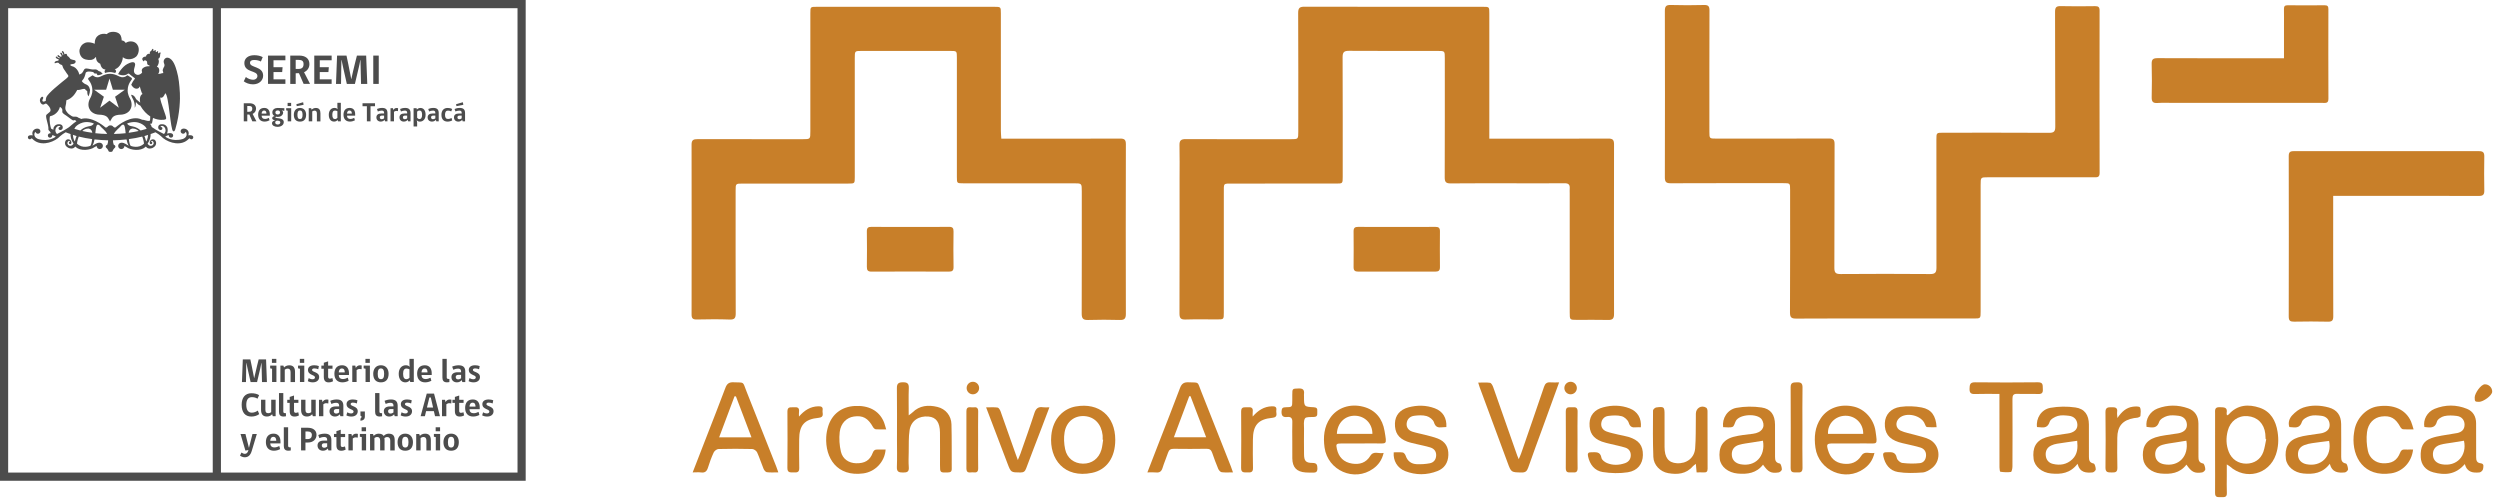 <svg width="234" height="47" viewBox="0 0 234 47" fill="none" xmlns="http://www.w3.org/2000/svg">
<path d="M48.44 0H0V44.233V45H49.204V0.767V0H48.44ZM0.764 0.767H19.913V44.233H0.764V0.767ZM48.441 44.233H20.68V0.767H48.44V44.233H48.441Z" fill="#4C4C4C"/>
<path d="M24.523 35.759L24.478 33.97H24.466C24.428 34.196 24.391 34.36 24.362 34.482L24.061 35.759H23.457L23.169 34.482C23.142 34.36 23.104 34.197 23.062 33.97H23.05L23.023 35.759H22.646L22.727 33.641H23.432C23.432 33.641 23.663 34.708 23.786 35.393H23.795C23.935 34.712 24.211 33.641 24.211 33.641H24.903L24.984 35.759H24.521H24.523Z" fill="#4C4C4C"/>
<path d="M25.466 35.758V34.515L25.287 34.476V34.219H25.873V35.757H25.466V35.758ZM25.452 33.592H25.865V33.966H25.452V33.592Z" fill="#4C4C4C"/>
<path d="M27.198 35.758V34.844C27.198 34.611 27.111 34.503 26.923 34.503C26.816 34.503 26.726 34.55 26.654 34.598V35.76H26.244V34.222H26.526L26.588 34.398C26.675 34.294 26.845 34.191 27.073 34.191C27.461 34.191 27.614 34.42 27.614 34.809V35.761H27.198V35.758Z" fill="#4C4C4C"/>
<path d="M28.075 35.758V34.515L27.896 34.476V34.219H28.482V35.757H28.075V35.758ZM28.062 33.592H28.474V33.966H28.062V33.592Z" fill="#4C4C4C"/>
<path d="M29.209 34.624C29.209 34.863 29.873 34.791 29.873 35.292C29.873 35.571 29.666 35.789 29.269 35.789C29.084 35.789 28.913 35.735 28.809 35.676L28.893 35.39C28.965 35.441 29.114 35.498 29.257 35.498C29.399 35.498 29.481 35.423 29.481 35.328C29.481 35.052 28.827 35.142 28.827 34.618C28.827 34.392 29 34.188 29.413 34.188C29.572 34.188 29.738 34.219 29.845 34.264L29.789 34.563C29.685 34.515 29.553 34.484 29.419 34.484C29.284 34.484 29.209 34.538 29.209 34.625V34.624Z" fill="#4C4C4C"/>
<path d="M30.761 35.79C30.488 35.79 30.309 35.661 30.309 35.275V34.511H30.08V34.22H30.309V33.953L30.713 33.821V34.22H31.123V34.511H30.713V35.265C30.713 35.373 30.767 35.442 30.875 35.442C30.959 35.442 31.048 35.417 31.111 35.385L31.173 35.687C31.083 35.741 30.922 35.791 30.761 35.791V35.79Z" fill="#4C4C4C"/>
<path d="M31.709 35.099C31.709 35.344 31.846 35.479 32.103 35.479C32.259 35.479 32.42 35.42 32.554 35.351L32.632 35.639C32.504 35.708 32.294 35.789 32.053 35.789C31.58 35.789 31.299 35.495 31.299 34.986C31.299 34.512 31.527 34.188 32.019 34.188C32.482 34.188 32.664 34.533 32.664 34.92V35.099H31.709ZM31.996 34.489C31.793 34.489 31.709 34.675 31.709 34.857H32.27C32.27 34.659 32.21 34.489 31.998 34.489H31.996Z" fill="#4C4C4C"/>
<path d="M33.846 34.561C33.795 34.546 33.723 34.536 33.655 34.536C33.544 34.536 33.448 34.584 33.379 34.641V35.758H32.973V34.221H33.257L33.301 34.428H33.311C33.358 34.317 33.496 34.191 33.678 34.191C33.758 34.191 33.821 34.204 33.856 34.213L33.847 34.561H33.846Z" fill="#4C4C4C"/>
<path d="M34.216 35.758V34.515L34.037 34.476V34.219H34.623V35.757H34.216V35.758ZM34.204 33.592H34.617V33.966H34.204V33.592Z" fill="#4C4C4C"/>
<path d="M36.374 34.986C36.374 35.51 36.111 35.789 35.654 35.789C35.197 35.789 34.934 35.513 34.934 34.986C34.934 34.533 35.184 34.188 35.654 34.188C36.123 34.188 36.374 34.533 36.374 34.986ZM35.955 34.986C35.955 34.615 35.845 34.486 35.654 34.486C35.463 34.486 35.356 34.618 35.356 34.986C35.356 35.354 35.452 35.489 35.654 35.489C35.856 35.489 35.955 35.354 35.955 34.986Z" fill="#4C4C4C"/>
<path d="M38.363 34.338C38.339 34.251 38.325 34.173 38.325 34.056V33.592H38.732V35.758H38.4L38.352 35.588C38.29 35.681 38.143 35.789 37.946 35.789C37.599 35.789 37.32 35.537 37.32 34.988C37.32 34.479 37.608 34.188 37.981 34.188C38.146 34.188 38.279 34.245 38.363 34.338ZM38.325 34.571C38.262 34.533 38.166 34.496 38.047 34.496C37.852 34.496 37.73 34.628 37.73 34.985C37.73 35.343 37.846 35.491 38.04 35.491C38.144 35.491 38.247 35.441 38.325 35.359V34.571Z" fill="#4C4C4C"/>
<path d="M39.453 35.099C39.453 35.344 39.59 35.479 39.847 35.479C40.003 35.479 40.164 35.42 40.298 35.351L40.376 35.639C40.248 35.708 40.038 35.789 39.797 35.789C39.324 35.789 39.043 35.495 39.043 34.986C39.043 34.512 39.271 34.188 39.763 34.188C40.226 34.188 40.408 34.533 40.408 34.92V35.099H39.453ZM39.742 34.489C39.538 34.489 39.454 34.675 39.454 34.857H40.015C40.015 34.659 39.956 34.489 39.743 34.489H39.742Z" fill="#4C4C4C"/>
<path d="M41.41 35.349V33.591H41.814V35.326C41.814 35.455 41.892 35.473 42.062 35.473V35.762C42.062 35.762 41.942 35.786 41.837 35.786C41.523 35.786 41.41 35.619 41.41 35.346V35.349Z" fill="#4C4C4C"/>
<path d="M43.272 35.759L43.216 35.576C43.138 35.684 42.985 35.789 42.768 35.789C42.46 35.789 42.254 35.592 42.254 35.297C42.254 35.003 42.464 34.842 42.834 34.842H43.156V34.764C43.156 34.566 43.043 34.503 42.887 34.503C42.705 34.503 42.552 34.551 42.427 34.607L42.323 34.316C42.476 34.25 42.686 34.19 42.927 34.19C43.362 34.19 43.551 34.391 43.551 34.784V35.76H43.272V35.759ZM43.158 35.086H42.904C42.734 35.086 42.656 35.167 42.656 35.283C42.656 35.425 42.731 35.509 42.885 35.509C42.982 35.509 43.083 35.464 43.158 35.406V35.086Z" fill="#4C4C4C"/>
<path d="M44.262 34.624C44.262 34.863 44.925 34.791 44.925 35.292C44.925 35.571 44.719 35.789 44.322 35.789C44.137 35.789 43.965 35.735 43.861 35.676L43.946 35.39C44.018 35.441 44.167 35.498 44.309 35.498C44.452 35.498 44.534 35.423 44.534 35.328C44.534 35.052 43.88 35.142 43.88 34.618C43.88 34.392 44.053 34.188 44.465 34.188C44.624 34.188 44.791 34.219 44.898 34.264L44.841 34.563C44.738 34.515 44.606 34.484 44.471 34.484C44.337 34.484 44.262 34.538 44.262 34.625V34.624Z" fill="#4C4C4C"/>
<path d="M23.533 38.989C22.939 38.989 22.619 38.594 22.619 37.887C22.619 37.228 22.936 36.808 23.533 36.808C23.821 36.808 24.081 36.87 24.254 36.987L24.098 37.32C23.988 37.235 23.796 37.172 23.578 37.172C23.228 37.172 23.052 37.421 23.052 37.885C23.052 38.374 23.228 38.626 23.572 38.626C23.778 38.626 23.985 38.538 24.13 38.431L24.261 38.764C24.052 38.908 23.813 38.989 23.535 38.989H23.533Z" fill="#4C4C4C"/>
<path d="M25.533 38.957L25.47 38.769C25.398 38.862 25.235 38.988 24.992 38.988C24.609 38.988 24.434 38.775 24.434 38.35V37.418H24.84V38.353C24.84 38.589 24.924 38.674 25.109 38.674C25.216 38.674 25.313 38.632 25.385 38.583V37.418H25.8V38.956H25.531L25.533 38.957Z" fill="#4C4C4C"/>
<path d="M26.113 38.55V36.792H26.517V38.527C26.517 38.656 26.595 38.675 26.765 38.675V38.963C26.765 38.963 26.645 38.987 26.54 38.987C26.226 38.987 26.113 38.82 26.113 38.547V38.55Z" fill="#4C4C4C"/>
<path d="M27.567 38.989C27.295 38.989 27.116 38.86 27.116 38.474V37.71H26.887V37.419H27.116V37.152L27.52 37.02V37.419H27.93V37.71H27.52V38.465C27.52 38.572 27.573 38.641 27.682 38.641C27.766 38.641 27.855 38.616 27.917 38.584L27.98 38.886C27.89 38.94 27.729 38.99 27.567 38.99V38.989Z" fill="#4C4C4C"/>
<path d="M29.283 38.957L29.22 38.769C29.148 38.862 28.985 38.988 28.742 38.988C28.359 38.988 28.184 38.775 28.184 38.35V37.418H28.59V38.353C28.59 38.589 28.674 38.674 28.859 38.674C28.966 38.674 29.063 38.632 29.135 38.583V37.418H29.55V38.956H29.281L29.283 38.957Z" fill="#4C4C4C"/>
<path d="M30.73 37.762C30.68 37.747 30.608 37.737 30.539 37.737C30.429 37.737 30.333 37.785 30.264 37.842V38.959H29.857V37.422H30.142L30.186 37.629H30.195C30.243 37.518 30.38 37.393 30.562 37.393C30.643 37.393 30.706 37.405 30.741 37.414L30.732 37.762H30.73Z" fill="#4C4C4C"/>
<path d="M31.86 38.958L31.803 38.776C31.726 38.883 31.573 38.989 31.355 38.989C31.048 38.989 30.842 38.791 30.842 38.496C30.842 38.202 31.051 38.041 31.421 38.041H31.744V37.963C31.744 37.765 31.631 37.702 31.475 37.702C31.293 37.702 31.14 37.75 31.015 37.807L30.911 37.515C31.064 37.449 31.274 37.39 31.515 37.39C31.95 37.39 32.138 37.59 32.138 37.983V38.959H31.86V38.958ZM31.745 38.286H31.492C31.322 38.286 31.244 38.368 31.244 38.484C31.244 38.625 31.319 38.71 31.473 38.71C31.57 38.71 31.671 38.665 31.745 38.607V38.286Z" fill="#4C4C4C"/>
<path d="M32.821 37.825C32.821 38.064 33.484 37.992 33.484 38.493C33.484 38.773 33.278 38.99 32.88 38.99C32.695 38.99 32.524 38.937 32.42 38.877L32.504 38.592C32.576 38.642 32.726 38.699 32.868 38.699C33.01 38.699 33.093 38.624 33.093 38.529C33.093 38.253 32.438 38.343 32.438 37.819C32.438 37.594 32.611 37.39 33.024 37.39C33.183 37.39 33.349 37.42 33.456 37.465L33.4 37.764C33.296 37.716 33.164 37.685 33.03 37.685C32.895 37.685 32.821 37.739 32.821 37.827V37.825Z" fill="#4C4C4C"/>
<path d="M33.738 38.515H34.151V38.982C34.151 39.246 34.001 39.356 33.738 39.384V39.171C33.795 39.159 33.835 39.105 33.835 38.958L33.738 38.91V38.515Z" fill="#4C4C4C"/>
<path d="M35.111 38.55V36.792H35.515V38.527C35.515 38.656 35.593 38.675 35.763 38.675V38.963C35.763 38.963 35.643 38.987 35.538 38.987C35.224 38.987 35.111 38.82 35.111 38.547V38.55Z" fill="#4C4C4C"/>
<path d="M36.944 38.958L36.888 38.776C36.809 38.883 36.657 38.989 36.44 38.989C36.132 38.989 35.926 38.791 35.926 38.496C35.926 38.202 36.135 38.041 36.505 38.041H36.828V37.963C36.828 37.765 36.715 37.702 36.559 37.702C36.377 37.702 36.224 37.75 36.099 37.807L35.995 37.515C36.148 37.449 36.358 37.39 36.599 37.39C37.034 37.39 37.222 37.59 37.222 37.983V38.959H36.944V38.958ZM36.828 38.286H36.574C36.404 38.286 36.326 38.368 36.326 38.484C36.326 38.625 36.401 38.71 36.556 38.71C36.652 38.71 36.753 38.665 36.828 38.607V38.286Z" fill="#4C4C4C"/>
<path d="M37.903 37.825C37.903 38.064 38.566 37.992 38.566 38.493C38.566 38.773 38.36 38.99 37.962 38.99C37.777 38.99 37.606 38.937 37.502 38.877L37.586 38.592C37.658 38.642 37.808 38.699 37.95 38.699C38.092 38.699 38.175 38.624 38.175 38.529C38.175 38.253 37.52 38.343 37.52 37.819C37.52 37.594 37.693 37.39 38.106 37.39C38.265 37.39 38.432 37.42 38.539 37.465L38.482 37.764C38.378 37.716 38.247 37.685 38.112 37.685C37.977 37.685 37.903 37.739 37.903 37.827V37.825Z" fill="#4C4C4C"/>
<path d="M39.772 38.959H39.371L39.944 36.84H40.626L41.18 38.959H40.72L40.61 38.482H39.883L39.77 38.959H39.772ZM40.192 37.2L39.961 38.148H40.538L40.322 37.2H40.194H40.192Z" fill="#4C4C4C"/>
<path d="M42.244 37.762C42.194 37.747 42.122 37.737 42.053 37.737C41.943 37.737 41.847 37.785 41.778 37.842V38.959H41.371V37.422H41.656L41.7 37.629H41.709C41.756 37.518 41.894 37.393 42.076 37.393C42.157 37.393 42.22 37.405 42.255 37.414L42.245 37.762H42.244Z" fill="#4C4C4C"/>
<path d="M43.028 38.989C42.756 38.989 42.577 38.86 42.577 38.474V37.71H42.348V37.419H42.577V37.152L42.981 37.02V37.419H43.391V37.71H42.981V38.465C42.981 38.572 43.034 38.641 43.143 38.641C43.227 38.641 43.316 38.616 43.379 38.584L43.441 38.886C43.351 38.94 43.19 38.99 43.028 38.99V38.989Z" fill="#4C4C4C"/>
<path d="M43.947 38.299C43.947 38.545 44.085 38.679 44.341 38.679C44.497 38.679 44.658 38.62 44.792 38.551L44.87 38.839C44.742 38.908 44.532 38.989 44.291 38.989C43.818 38.989 43.537 38.695 43.537 38.186C43.537 37.712 43.765 37.389 44.257 37.389C44.72 37.389 44.903 37.734 44.903 38.12V38.299H43.947ZM44.234 37.691C44.031 37.691 43.947 37.876 43.947 38.059H44.508C44.508 37.861 44.448 37.691 44.236 37.691H44.234Z" fill="#4C4C4C"/>
<path d="M45.531 37.825C45.531 38.064 46.195 37.992 46.195 38.493C46.195 38.773 45.988 38.99 45.591 38.99C45.406 38.99 45.235 38.937 45.131 38.877L45.215 38.592C45.287 38.642 45.437 38.699 45.579 38.699C45.721 38.699 45.803 38.624 45.803 38.529C45.803 38.253 45.149 38.343 45.149 37.819C45.149 37.594 45.322 37.39 45.735 37.39C45.894 37.39 46.06 37.42 46.167 37.465L46.111 37.764C46.007 37.716 45.875 37.685 45.741 37.685C45.606 37.685 45.531 37.739 45.531 37.827V37.825Z" fill="#4C4C4C"/>
<path d="M23.254 42.124L22.969 42.175L22.512 40.62H22.973L23.298 41.911H23.304L23.633 40.62H24.04L23.567 42.196C23.436 42.639 23.214 42.802 22.898 42.802C22.725 42.802 22.531 42.705 22.465 42.648L22.593 42.369H22.631C22.644 42.379 22.772 42.48 22.916 42.48C23.078 42.48 23.185 42.366 23.242 42.168L23.254 42.124Z" fill="#4C4C4C"/>
<path d="M25.297 41.499C25.297 41.744 25.434 41.879 25.691 41.879C25.847 41.879 26.008 41.819 26.142 41.75L26.22 42.038C26.092 42.107 25.882 42.188 25.64 42.188C25.168 42.188 24.887 41.894 24.887 41.385C24.887 40.911 25.115 40.588 25.607 40.588C26.07 40.588 26.252 40.933 26.252 41.319V41.499H25.297ZM25.584 40.89C25.381 40.89 25.297 41.075 25.297 41.258H25.858C25.858 41.06 25.798 40.89 25.585 40.89H25.584Z" fill="#4C4C4C"/>
<path d="M26.564 41.75V39.991H26.968V41.727C26.968 41.856 27.046 41.874 27.216 41.874V42.162C27.216 42.162 27.096 42.186 26.991 42.186C26.678 42.186 26.564 42.019 26.564 41.746V41.75Z" fill="#4C4C4C"/>
<path d="M28.822 41.42H28.59V42.158H28.18V40.039H28.822C29.255 40.039 29.626 40.246 29.626 40.701C29.626 41.109 29.319 41.42 28.822 41.42ZM28.813 40.387H28.591V41.097H28.813C29.054 41.097 29.192 40.95 29.192 40.717C29.192 40.501 29.048 40.387 28.813 40.387Z" fill="#4C4C4C"/>
<path d="M30.739 42.158L30.683 41.976C30.605 42.083 30.452 42.189 30.235 42.189C29.927 42.189 29.721 41.991 29.721 41.697C29.721 41.402 29.93 41.241 30.3 41.241H30.623V41.163C30.623 40.965 30.51 40.903 30.354 40.903C30.172 40.903 30.019 40.95 29.893 41.007L29.79 40.716C29.942 40.65 30.153 40.59 30.393 40.59C30.829 40.59 31.017 40.791 31.017 41.183V42.16H30.739V42.158ZM30.623 41.487H30.369C30.199 41.487 30.121 41.568 30.121 41.684C30.121 41.826 30.196 41.91 30.351 41.91C30.447 41.91 30.548 41.865 30.623 41.807V41.487Z" fill="#4C4C4C"/>
<path d="M31.94 42.189C31.668 42.189 31.489 42.06 31.489 41.674V40.911H31.26V40.619H31.489V40.353L31.893 40.221V40.619H32.303V40.911H31.893V41.665C31.893 41.772 31.946 41.841 32.055 41.841C32.139 41.841 32.228 41.816 32.29 41.784L32.353 42.087C32.263 42.14 32.102 42.191 31.94 42.191V42.189Z" fill="#4C4C4C"/>
<path d="M33.486 40.961C33.436 40.946 33.364 40.937 33.295 40.937C33.185 40.937 33.089 40.984 33.02 41.041V42.158H32.613V40.621H32.898L32.942 40.828H32.951C32.999 40.718 33.136 40.592 33.318 40.592C33.399 40.592 33.462 40.604 33.497 40.613L33.488 40.961H33.486Z" fill="#4C4C4C"/>
<path d="M33.861 42.157V40.914L33.682 40.876V40.618H34.267V42.156H33.861V42.157ZM33.848 39.991H34.261V40.365H33.848V39.991Z" fill="#4C4C4C"/>
<path d="M35.995 41.206V42.158H35.582V41.245C35.582 41.012 35.498 40.903 35.306 40.903C35.199 40.903 35.118 40.95 35.047 40.998V42.16H34.637V40.623H34.912L34.981 40.802C35.068 40.694 35.219 40.592 35.435 40.592C35.686 40.592 35.836 40.667 35.913 40.808C36.004 40.698 36.164 40.592 36.377 40.592C36.816 40.592 36.944 40.82 36.944 41.21V42.162H36.528V41.248C36.528 41.015 36.432 40.906 36.241 40.906C36.14 40.906 36.05 40.954 35.981 41.001C35.993 41.064 35.996 41.136 35.996 41.211L35.995 41.206Z" fill="#4C4C4C"/>
<path d="M38.653 41.385C38.653 41.91 38.39 42.188 37.933 42.188C37.476 42.188 37.213 41.912 37.213 41.385C37.213 40.933 37.464 40.588 37.933 40.588C38.402 40.588 38.653 40.933 38.653 41.385ZM38.234 41.385C38.234 41.014 38.124 40.885 37.933 40.885C37.742 40.885 37.635 41.017 37.635 41.385C37.635 41.753 37.731 41.888 37.933 41.888C38.135 41.888 38.234 41.753 38.234 41.385Z" fill="#4C4C4C"/>
<path d="M39.911 42.157V41.244C39.911 41.011 39.824 40.902 39.636 40.902C39.529 40.902 39.439 40.95 39.367 40.997V42.159H38.957V40.621H39.238L39.301 40.798C39.388 40.694 39.558 40.591 39.786 40.591C40.174 40.591 40.327 40.819 40.327 41.209V42.161H39.911V42.157Z" fill="#4C4C4C"/>
<path d="M40.79 42.157V40.914L40.611 40.876V40.618H41.197V42.156H40.79V42.157ZM40.778 39.991H41.191V40.365H40.778V39.991Z" fill="#4C4C4C"/>
<path d="M42.946 41.385C42.946 41.91 42.683 42.188 42.226 42.188C41.769 42.188 41.506 41.912 41.506 41.385C41.506 40.933 41.757 40.588 42.226 40.588C42.695 40.588 42.946 40.933 42.946 41.385ZM42.526 41.385C42.526 41.014 42.416 40.885 42.224 40.885C42.033 40.885 41.926 41.017 41.926 41.385C41.926 41.753 42.022 41.888 42.224 41.888C42.426 41.888 42.526 41.753 42.526 41.385Z" fill="#4C4C4C"/>
<path d="M23.679 7.894C23.326 7.894 23.027 7.769 22.816 7.612L23.012 7.207C23.165 7.341 23.443 7.464 23.685 7.464C23.926 7.464 24.093 7.315 24.093 7.114C24.093 6.553 22.871 6.832 22.871 5.897C22.871 5.497 23.185 5.167 23.804 5.167C24.114 5.167 24.376 5.233 24.591 5.346L24.419 5.759C24.273 5.673 24.04 5.613 23.797 5.613C23.553 5.613 23.4 5.693 23.4 5.888C23.4 6.363 24.63 6.179 24.63 7.082C24.63 7.502 24.281 7.894 23.679 7.894Z" fill="#4C4C4C"/>
<path d="M25.086 7.854V5.203H26.713V5.638H25.6V6.29H26.45L26.412 6.745H25.601V7.425H26.714V7.852H25.087L25.086 7.854Z" fill="#4C4C4C"/>
<path d="M27.677 7.854H27.168V5.203H28.017C28.538 5.203 28.962 5.447 28.962 6C28.962 6.358 28.757 6.624 28.46 6.761C28.645 7.13 28.836 7.484 29.021 7.852H28.419L27.983 6.851C27.865 6.856 27.787 6.856 27.677 6.856V7.852V7.854ZM27.936 5.605H27.677V6.453H27.936C28.272 6.453 28.413 6.299 28.413 5.997C28.413 5.695 28.244 5.605 27.936 5.605Z" fill="#4C4C4C"/>
<path d="M29.416 7.854V5.203H31.042V5.638H29.931V6.29H30.779L30.74 6.745H29.929V7.425H31.041V7.852H29.414L29.416 7.854Z" fill="#4C4C4C"/>
<path d="M33.793 7.854L33.74 5.616H33.724C33.677 5.899 33.631 6.103 33.596 6.256L33.22 7.854H32.463L32.104 6.256C32.069 6.103 32.021 5.899 31.971 5.616H31.955L31.92 7.854H31.449L31.55 5.203H32.432C32.432 5.203 32.721 6.538 32.874 7.395H32.886C33.062 6.543 33.408 5.203 33.408 5.203H34.273L34.376 7.854H33.796H33.793Z" fill="#4C4C4C"/>
<path d="M34.938 7.854V5.203H35.451V7.854H34.938Z" fill="#4C4C4C"/>
<path d="M23.142 11.359H22.816V9.665H23.361C23.694 9.665 23.965 9.82 23.965 10.174C23.965 10.402 23.835 10.574 23.645 10.662C23.763 10.898 23.887 11.123 24.003 11.359H23.618L23.341 10.72C23.264 10.721 23.214 10.721 23.145 10.721V11.359H23.142ZM23.309 9.92H23.144V10.462H23.309C23.524 10.462 23.614 10.364 23.614 10.171C23.614 9.978 23.508 9.92 23.309 9.92Z" fill="#4C4C4C"/>
<path d="M24.489 10.83C24.489 11.027 24.599 11.134 24.806 11.134C24.931 11.134 25.06 11.086 25.167 11.031L25.229 11.261C25.125 11.316 24.96 11.381 24.766 11.381C24.388 11.381 24.162 11.146 24.162 10.738C24.162 10.36 24.344 10.101 24.738 10.101C25.107 10.101 25.254 10.377 25.254 10.685V10.829H24.489V10.83ZM24.72 10.343C24.558 10.343 24.489 10.49 24.489 10.636H24.937C24.937 10.478 24.89 10.343 24.72 10.343Z" fill="#4C4C4C"/>
<path d="M26.616 10.128L26.61 10.372C26.554 10.37 26.462 10.357 26.379 10.329C26.436 10.38 26.493 10.442 26.502 10.522C26.502 10.824 26.204 10.945 25.997 10.945C25.95 10.945 25.892 10.934 25.84 10.922C25.803 10.934 25.78 10.957 25.78 10.99C25.78 11.123 26.56 10.967 26.56 11.428C26.56 11.716 26.283 11.874 25.977 11.874C25.719 11.874 25.459 11.762 25.459 11.535C25.459 11.377 25.584 11.295 25.785 11.264C25.632 11.247 25.479 11.2 25.479 11.056C25.479 10.953 25.574 10.878 25.71 10.868C25.587 10.801 25.491 10.698 25.491 10.522C25.491 10.195 25.798 10.104 25.996 10.104C26.129 10.104 26.405 10.127 26.618 10.128H26.616ZM25.947 11.289C25.832 11.298 25.76 11.364 25.76 11.47C25.76 11.575 25.858 11.655 25.989 11.655C26.138 11.655 26.236 11.58 26.236 11.451C26.236 11.344 26.141 11.302 25.948 11.289H25.947ZM26.213 10.521C26.213 10.376 26.089 10.338 25.994 10.338C25.899 10.338 25.776 10.376 25.776 10.521C25.776 10.677 25.893 10.714 25.994 10.714C26.095 10.714 26.213 10.677 26.213 10.521Z" fill="#4C4C4C"/>
<path d="M26.929 11.358V10.365L26.787 10.334V10.129H27.255V11.358H26.928H26.929ZM26.92 9.626H27.25V9.925H26.92V9.626Z" fill="#4C4C4C"/>
<path d="M28.653 10.741C28.653 11.161 28.444 11.383 28.078 11.383C27.713 11.383 27.502 11.162 27.502 10.741C27.502 10.379 27.702 10.103 28.078 10.103C28.454 10.103 28.653 10.379 28.653 10.741ZM27.774 9.937L27.742 9.749L28.375 9.569L28.416 9.81L27.773 9.936L27.774 9.937ZM28.319 10.741C28.319 10.445 28.23 10.342 28.078 10.342C27.927 10.342 27.84 10.448 27.84 10.741C27.84 11.033 27.916 11.142 28.078 11.142C28.241 11.142 28.319 11.035 28.319 10.741Z" fill="#4C4C4C"/>
<path d="M29.661 11.358V10.629C29.661 10.442 29.593 10.354 29.441 10.354C29.357 10.354 29.284 10.393 29.226 10.43V11.358H28.898V10.129H29.123L29.172 10.27C29.242 10.187 29.378 10.104 29.561 10.104C29.871 10.104 29.993 10.287 29.993 10.6V11.36H29.66L29.661 11.358Z" fill="#4C4C4C"/>
<path d="M31.609 10.223C31.589 10.153 31.578 10.09 31.578 9.997V9.624H31.902V11.356H31.638L31.601 11.222C31.552 11.297 31.433 11.381 31.275 11.381C30.997 11.381 30.775 11.18 30.775 10.742C30.775 10.334 31.005 10.102 31.303 10.102C31.437 10.102 31.541 10.147 31.609 10.223ZM31.58 10.409C31.529 10.378 31.453 10.348 31.356 10.348C31.202 10.348 31.104 10.453 31.104 10.739C31.104 11.024 31.197 11.143 31.352 11.143C31.434 11.143 31.517 11.103 31.58 11.037V10.407V10.409Z" fill="#4C4C4C"/>
<path d="M32.481 10.83C32.481 11.027 32.591 11.134 32.796 11.134C32.921 11.134 33.048 11.086 33.155 11.031L33.22 11.261C33.116 11.316 32.947 11.381 32.756 11.381C32.377 11.381 32.152 11.146 32.152 10.738C32.152 10.36 32.334 10.101 32.726 10.101C33.117 10.101 33.242 10.377 33.242 10.685V10.829H32.48L32.481 10.83ZM32.712 10.343C32.55 10.343 32.483 10.49 32.483 10.636H32.932C32.932 10.478 32.885 10.343 32.714 10.343H32.712Z" fill="#4C4C4C"/>
<path d="M34.681 9.943V11.357H34.34V9.943H33.932V9.665H35.101V9.943H34.681Z" fill="#4C4C4C"/>
<path d="M36.044 11.358L35.998 11.212C35.937 11.296 35.813 11.382 35.64 11.382C35.396 11.382 35.23 11.224 35.23 10.988C35.23 10.752 35.397 10.623 35.692 10.623H35.951V10.56C35.951 10.403 35.86 10.352 35.733 10.352C35.588 10.352 35.466 10.39 35.367 10.435L35.284 10.2C35.406 10.148 35.575 10.101 35.769 10.101C36.116 10.101 36.266 10.261 36.266 10.576V11.356H36.044V11.358ZM35.952 10.82H35.749C35.614 10.82 35.55 10.886 35.55 10.977C35.55 11.091 35.611 11.158 35.733 11.158C35.812 11.158 35.891 11.123 35.952 11.076V10.82Z" fill="#4C4C4C"/>
<path d="M37.25 10.402C37.21 10.389 37.154 10.382 37.097 10.382C37.01 10.382 36.932 10.419 36.877 10.465V11.358H36.553V10.129H36.781L36.816 10.294H36.823C36.86 10.207 36.972 10.107 37.115 10.107C37.181 10.107 37.23 10.117 37.258 10.124L37.25 10.402Z" fill="#4C4C4C"/>
<path d="M38.204 11.358L38.16 11.212C38.097 11.296 37.973 11.382 37.802 11.382C37.556 11.382 37.391 11.224 37.391 10.988C37.391 10.752 37.559 10.623 37.854 10.623H38.112V10.56C38.112 10.403 38.022 10.352 37.897 10.352C37.752 10.352 37.629 10.39 37.53 10.435L37.447 10.2C37.569 10.148 37.738 10.101 37.93 10.101C38.277 10.101 38.427 10.261 38.427 10.576V11.356H38.204V11.358ZM38.112 10.82H37.909C37.773 10.82 37.712 10.886 37.712 10.977C37.712 11.091 37.77 11.158 37.894 11.158C37.972 11.158 38.051 11.123 38.111 11.076V10.82H38.112Z" fill="#4C4C4C"/>
<path d="M39.044 11.466V11.836H38.711V10.128H38.994L39.02 10.261C39.075 10.183 39.205 10.104 39.342 10.104C39.63 10.104 39.835 10.309 39.835 10.741C39.835 11.174 39.584 11.384 39.3 11.384C39.159 11.384 39.078 11.336 39.001 11.241C39.001 11.241 39.043 11.376 39.043 11.466H39.044ZM39.044 11.02C39.095 11.091 39.171 11.143 39.26 11.143C39.408 11.143 39.508 11.037 39.508 10.741C39.508 10.445 39.414 10.346 39.266 10.346C39.182 10.346 39.095 10.39 39.043 10.445V11.02H39.044Z" fill="#4C4C4C"/>
<path d="M40.841 11.358L40.796 11.212C40.732 11.296 40.61 11.382 40.437 11.382C40.191 11.382 40.027 11.224 40.027 10.988C40.027 10.752 40.196 10.623 40.491 10.623H40.748V10.56C40.748 10.403 40.657 10.352 40.532 10.352C40.388 10.352 40.264 10.39 40.165 10.435L40.084 10.2C40.206 10.148 40.374 10.101 40.567 10.101C40.914 10.101 41.064 10.261 41.064 10.576V11.356H40.842L40.841 11.358ZM40.748 10.82H40.546C40.411 10.82 40.348 10.886 40.348 10.977C40.348 11.091 40.408 11.158 40.53 11.158C40.608 11.158 40.689 11.123 40.748 11.076V10.82Z" fill="#4C4C4C"/>
<path d="M42.325 11.276C42.254 11.312 42.089 11.383 41.904 11.383C41.538 11.383 41.318 11.175 41.318 10.744C41.318 10.342 41.538 10.104 41.901 10.104C42.065 10.104 42.204 10.137 42.321 10.204L42.237 10.428C42.15 10.376 42.035 10.353 41.928 10.353C41.759 10.353 41.652 10.468 41.652 10.744C41.652 11.02 41.754 11.135 41.932 11.135C42.06 11.135 42.185 11.087 42.265 11.043L42.326 11.276H42.325Z" fill="#4C4C4C"/>
<path d="M43.306 11.358L43.26 11.213C43.197 11.297 43.075 11.383 42.902 11.383C42.656 11.383 42.492 11.225 42.492 10.989C42.492 10.753 42.659 10.624 42.956 10.624H43.214V10.561C43.214 10.403 43.124 10.353 42.998 10.353C42.853 10.353 42.731 10.391 42.63 10.435L42.547 10.201C42.67 10.149 42.838 10.101 43.031 10.101C43.379 10.101 43.529 10.262 43.529 10.576V11.357H43.306V11.358ZM42.723 9.937L42.691 9.749L43.324 9.569L43.367 9.81L42.725 9.936L42.723 9.937ZM43.214 10.82H43.012C42.878 10.82 42.815 10.886 42.815 10.978C42.815 11.092 42.875 11.159 42.997 11.159C43.075 11.159 43.154 11.124 43.214 11.076V10.82Z" fill="#4C4C4C"/>
<path d="M10.772 6.828C10.817 6.793 10.908 6.713 10.833 6.563C10.798 6.492 10.705 6.486 10.745 6.477C11.245 6.359 11.511 5.629 11.495 5.349C11.752 5.586 12.327 5.654 12.746 5.298C13.017 5.037 13.147 4.354 12.685 4.01C12.45 3.836 12.031 3.82 11.769 4.023C11.687 3.883 11.543 3.783 11.388 3.782C11.387 3.733 11.395 3.403 11.2 3.19C10.951 2.917 10.249 2.897 9.994 3.195C9.489 3.067 8.835 3.3 8.872 4.093C8.517 3.954 8.315 3.951 8.127 3.967C7.951 3.984 7.716 4.142 7.635 4.249C7.597 4.297 7.555 4.366 7.525 4.424C7.468 4.538 7.422 4.688 7.439 4.854C7.465 5.136 7.604 5.372 7.808 5.485C8.089 5.64 8.445 5.618 8.572 5.599C8.67 5.577 8.774 5.542 8.885 5.425C8.918 5.392 8.942 5.338 8.989 5.338C8.989 5.41 8.962 5.789 9.385 5.97C9.387 5.988 9.393 6.005 9.398 6.032C9.531 6.555 9.882 6.489 9.887 6.526C9.731 6.621 9.797 6.758 9.833 6.828C10.07 6.754 10.246 6.745 10.301 6.745C10.356 6.745 10.532 6.756 10.771 6.828" fill="#4C4C4C"/>
<path d="M11.955 8.405C11.954 7.882 12.307 7.477 12.31 7.471C12.348 7.428 12.353 7.387 12.35 7.359C12.342 7.31 12.305 7.278 12.298 7.276C12.197 7.209 11.97 7.069 11.97 7.069L11.952 7.054H11.932C11.908 7.054 11.889 7.069 11.857 7.092C11.795 7.141 11.678 7.23 11.475 7.23C11.44 7.23 11.403 7.227 11.364 7.221C11.258 7.206 11.079 7.115 11.079 7.115C11.021 7.085 10.949 7.054 10.918 7.04L10.906 7.036C10.616 6.914 10.368 6.905 10.299 6.905C10.23 6.905 9.983 6.914 9.691 7.036L9.677 7.04C9.662 7.048 9.634 7.06 9.604 7.074L9.426 7.158C9.367 7.184 9.29 7.213 9.232 7.223C9.194 7.227 9.157 7.232 9.12 7.232C8.919 7.232 8.801 7.141 8.738 7.094C8.708 7.071 8.688 7.056 8.665 7.056H8.646L8.636 7.065C8.636 7.065 8.403 7.207 8.309 7.275C8.293 7.281 8.257 7.313 8.249 7.362C8.246 7.39 8.249 7.431 8.289 7.474C8.302 7.491 8.645 7.889 8.643 8.415C8.653 8.475 8.679 8.791 8.411 9.255C8.399 9.278 8.104 9.82 8.426 10.293C8.426 10.298 8.669 10.739 9.374 10.739C9.432 10.739 9.952 10.749 10.133 11.083C10.14 11.097 10.224 11.23 10.258 11.296L10.299 11.376L10.339 11.296C10.373 11.232 10.455 11.098 10.467 11.08C10.643 10.749 11.165 10.739 11.223 10.739C11.918 10.739 12.166 10.301 12.166 10.301C12.496 9.815 12.188 9.259 12.184 9.255C11.917 8.791 11.943 8.475 11.952 8.408M11.681 8.4L10.772 9.053L11.12 10.085L10.247 9.421L9.374 10.085L9.723 9.053L8.813 8.4H8.81H9.934L10.249 7.354L10.564 8.4H11.686H11.684H11.681Z" fill="#4C4C4C"/>
<path d="M18.045 12.741C17.93 12.602 17.629 12.671 17.629 12.671C17.793 12.186 17.345 12.056 17.345 12.056C17.184 12.013 17.08 12.044 17.011 12.09C17.011 12.09 17.008 12.091 17.007 12.093C17.007 12.093 17.003 12.094 17.003 12.096C16.991 12.104 16.982 12.111 16.971 12.122C16.932 12.165 16.906 12.222 16.906 12.283C16.906 12.412 17.011 12.516 17.138 12.516C17.187 12.516 17.234 12.501 17.271 12.475C17.317 12.442 17.351 12.392 17.363 12.337C17.425 12.377 17.448 12.445 17.448 12.445C17.578 12.859 17.115 13.008 17.115 13.008C16.091 13.316 15.464 12.786 15.464 12.786L15.643 12.689C15.704 12.662 15.761 12.654 15.805 12.654C15.803 12.662 15.802 12.674 15.802 12.685C15.802 12.795 15.893 12.885 16.005 12.885C16.117 12.885 16.209 12.795 16.209 12.685C16.209 12.6 16.167 12.56 16.167 12.56C16.048 12.38 15.634 12.499 15.634 12.499C15.771 12.159 15.649 11.914 15.649 11.914C15.458 11.521 15.007 11.644 15.007 11.644C14.849 11.691 14.817 11.832 14.817 11.832C14.756 12.143 15.013 12.169 15.013 12.169C15.198 12.179 15.199 12.028 15.199 12.028C15.224 11.883 15.019 11.875 15.019 11.875C15.192 11.57 15.736 12.07 15.38 12.51C15.343 12.554 15.308 12.525 15.308 12.525C14.67 12.208 14.354 12.002 14.198 11.884C14.183 11.711 14.031 11.622 14.06 11.576C14.085 11.566 14.175 11.611 14.225 11.535C14.244 11.507 14.285 11.231 14.32 11.037C14.884 11.296 15.366 11.216 15.464 11.185C15.513 11.165 15.553 11.13 15.554 11.055C15.563 10.839 15.007 9.572 14.991 9.125C15.254 9.255 15.416 8.849 15.464 8.725C15.817 8.886 15.939 12.176 16.212 12.287C16.348 12.343 16.401 12.119 16.413 12.078C16.851 10.61 16.866 9.183 16.837 8.705C16.793 7.955 16.733 7.284 16.552 6.666C16.442 6.286 16.227 5.51 15.727 5.404C15.493 5.354 15.316 5.573 15.319 5.771C15.322 5.941 15.439 6.023 15.387 6.191C15.325 6.299 15.262 6.419 15.232 6.542C15.201 6.664 15.309 6.713 15.274 6.844C15.117 6.819 15.037 6.959 14.788 6.896C14.95 6.821 14.953 6.356 14.754 6.276C14.725 6.264 14.69 6.26 14.686 6.233C14.686 6.233 14.75 6.165 14.782 6.099C14.897 5.864 14.895 5.657 14.805 5.501C14.887 5.508 14.973 5.357 14.984 5.235H14.985C14.985 5.235 14.985 5.229 14.985 5.226C14.987 5.194 14.982 5.087 15.03 4.989C15.045 4.956 15.03 4.92 15.002 4.904C14.973 4.891 14.936 4.904 14.919 4.936C14.871 5.041 14.753 4.982 14.803 4.878C14.819 4.846 14.803 4.809 14.776 4.795C14.748 4.782 14.71 4.792 14.695 4.826C14.647 4.926 14.534 4.871 14.58 4.769C14.595 4.737 14.58 4.7 14.553 4.687C14.525 4.673 14.487 4.684 14.472 4.717C14.423 4.82 14.305 4.763 14.354 4.661C14.369 4.627 14.354 4.59 14.326 4.576C14.299 4.564 14.262 4.575 14.245 4.607C14.193 4.716 14.157 4.762 14.101 4.805C13.992 4.825 14.021 4.952 14.033 5.038C13.826 4.993 13.669 5.151 13.664 5.292H13.641C13.47 5.297 13.306 5.386 13.319 5.544C13.325 5.634 13.43 5.744 13.47 5.746C13.488 5.74 13.461 5.651 13.55 5.645C13.631 5.64 13.751 5.709 13.767 5.787C13.785 5.875 13.712 6.088 13.992 6.119C13.992 6.119 13.99 6.161 13.985 6.207C13.886 6.201 13.858 6.195 13.759 6.21C13.583 6.238 13.34 6.338 13.282 6.514C13.271 6.543 13.265 6.604 13.271 6.647C13.274 6.683 13.308 6.729 13.303 6.772C13.3 6.793 13.264 6.838 13.248 6.851C13.175 6.929 13.039 7.003 12.918 7.009C12.785 7.015 12.655 6.929 12.603 6.857C12.426 6.618 12.655 6.204 12.652 6.05C12.641 5.639 12.125 5.884 11.92 5.99C11.675 6.119 11.481 6.325 11.317 6.529C11.227 6.641 11.126 6.781 11.076 6.9C11.066 6.922 11.047 6.926 11.025 6.925C11.131 6.972 11.316 7.041 11.461 7.043C11.461 7.043 11.747 7.081 11.952 6.911C11.952 6.911 11.981 6.885 12.022 6.885C12.051 6.885 12.077 6.897 12.1 6.919C12.102 6.922 12.129 6.943 12.16 6.968C12.178 6.983 12.201 7 12.224 7.02C12.236 7.029 12.248 7.04 12.261 7.049C12.294 7.075 12.331 7.104 12.369 7.133C12.375 7.138 12.383 7.144 12.389 7.149C12.429 7.179 12.47 7.21 12.505 7.238C12.548 7.27 12.588 7.299 12.611 7.314H12.612C12.612 7.314 12.626 7.33 12.631 7.345C12.631 7.36 12.624 7.379 12.611 7.396C12.611 7.396 12.588 7.42 12.556 7.461C12.487 7.549 12.371 7.719 12.284 7.929C12.38 8.098 12.542 8.299 12.776 8.302C12.963 8.303 13.037 8.21 13.065 8.092C13.068 8.095 13.079 8.107 13.08 8.107C13.103 8.087 13.206 8.643 13.34 8.794C13.213 8.853 13.018 9.053 13.124 9.602C13.021 9.517 12.828 9.372 12.736 9.277C12.681 9.163 12.573 8.895 12.264 8.869C12.308 9.007 12.374 9.162 12.473 9.333C12.475 9.338 12.664 9.686 12.605 10.083C12.735 9.95 12.715 9.583 12.715 9.583C12.719 9.579 12.738 9.572 12.744 9.571C12.77 9.569 12.9 9.824 13.124 9.876C13.416 10.377 13.747 10.696 14.063 10.897C14.057 11.018 14.072 11.308 13.995 11.308C13.744 11.363 13.514 11.194 13.293 11.205C13.274 11.196 13.255 11.187 13.255 11.187C12.306 10.728 11.056 11.713 10.846 11.903C10.736 12.004 10.609 11.866 10.609 11.866C10.534 11.771 10.437 11.728 10.34 11.739C10.245 11.728 10.146 11.771 10.071 11.866C10.071 11.866 9.944 12.004 9.834 11.903C9.637 11.722 8.504 10.842 7.577 11.142C7.574 11.092 7.451 11.066 7.415 11.053C7.342 11.032 7.278 10.974 7.232 10.951C7.131 10.9 6.967 10.931 6.853 10.917C6.808 10.911 6.746 10.886 6.706 10.863C6.558 10.771 6.388 10.659 6.293 10.526C6.278 10.505 6.241 10.454 6.233 10.445C6.188 10.386 6.165 10.344 6.129 10.248C6.079 10.065 6.157 9.868 6.185 9.683C6.204 9.545 6.2 9.537 6.212 9.389C6.801 9.186 7.041 8.743 7.178 8.509C7.192 8.49 7.227 8.415 7.227 8.415C7.253 8.418 7.279 8.421 7.308 8.423C7.544 8.423 7.701 8.292 7.96 8.325C7.96 8.338 7.995 8.447 8.161 8.516C8.166 8.685 8.178 8.824 8.243 8.956C8.256 8.979 8.275 8.998 8.287 9.018C8.397 8.746 8.426 8.535 8.429 8.406C8.421 8.395 8.414 8.38 8.409 8.355C8.354 8.069 8.221 7.989 8.094 7.917C8.033 7.883 7.964 7.872 7.905 7.829C7.813 7.767 7.717 7.699 7.655 7.581C7.655 7.581 7.686 7.553 7.718 7.512C7.882 7.339 7.964 7.086 8.024 6.808C8.149 6.637 8.499 6.704 8.631 6.729C8.665 6.733 8.723 6.745 8.75 6.767C8.788 6.793 8.796 6.853 8.848 6.874C8.903 6.897 8.966 6.88 9.033 6.874C9.057 6.902 9.071 6.942 9.088 6.975C9.088 6.975 9.106 7.008 9.142 7.044C9.305 7.041 9.524 6.954 9.616 6.908C9.605 6.9 9.596 6.894 9.59 6.887C9.516 6.793 9.406 6.689 9.304 6.673C9.174 6.652 9.146 6.535 9.022 6.511C8.99 6.502 8.88 6.485 8.843 6.499C8.568 6.534 8.374 6.43 8.116 6.411C7.871 6.394 7.863 6.562 7.773 6.699C7.739 6.752 7.701 6.813 7.66 6.851C7.593 6.917 7.515 6.919 7.432 6.982L7.394 6.879C7.371 6.795 7.34 6.706 7.284 6.623C7.151 6.413 6.999 6.252 6.704 6.183C6.648 6.16 6.639 6.157 6.602 6.126C6.555 6.089 6.588 6.043 6.602 6.039C6.686 5.99 6.831 6.008 6.928 5.964C7.163 5.853 7.08 5.654 6.987 5.637C6.869 5.616 6.654 5.559 6.613 5.533C6.556 5.498 6.457 5.317 6.363 5.272C6.259 5.245 6.296 5.074 6.2 5.038C6.159 5.03 6.097 5.051 6.032 5.085C6.027 5.05 6.003 4.857 5.897 4.794C5.818 4.749 5.789 4.82 5.793 4.866C5.798 4.907 5.909 4.964 5.929 5.145C5.911 5.157 5.891 5.168 5.873 5.182C5.857 5.107 5.824 4.99 5.747 4.944C5.668 4.898 5.639 4.969 5.643 5.015C5.646 5.055 5.746 5.105 5.776 5.258C5.753 5.278 5.73 5.297 5.709 5.318C5.55 5.275 5.509 5.166 5.469 5.16C5.425 5.151 5.353 5.173 5.389 5.257C5.428 5.341 5.547 5.386 5.619 5.409C5.602 5.426 5.59 5.444 5.574 5.461C5.391 5.424 5.347 5.304 5.305 5.295C5.261 5.288 5.188 5.309 5.224 5.392C5.278 5.508 5.486 5.554 5.506 5.557C5.477 5.608 5.457 5.652 5.464 5.686C5.321 5.669 5.068 5.746 5.116 5.916C5.163 5.95 5.331 5.812 5.487 5.889C5.59 6.048 5.753 6.054 5.792 6.083C5.848 6.129 5.857 6.21 5.885 6.286C5.931 6.424 6.027 6.534 6.107 6.655C6.194 6.788 6.285 6.929 6.379 7.046C6.389 7.078 6.4 7.11 6.394 7.161C6.288 7.328 5.975 7.524 5.847 7.644C5.717 7.767 4.487 8.705 4.333 9.114C4.299 9.206 4.279 9.323 4.284 9.445C4.209 9.485 4.044 9.551 3.992 9.477C3.897 9.346 4.082 9.244 4.042 9.117C4.023 9.068 3.952 9.034 3.906 9.068C3.601 9.289 3.758 9.678 3.952 9.767C4.165 9.856 4.195 9.626 4.36 9.72C4.4 9.743 4.79 10.091 4.724 10.368C4.72 10.382 4.706 10.422 4.698 10.432C4.613 10.538 4.471 10.621 4.373 10.721C4.169 10.85 4.565 11.661 4.532 12.078C4.509 12.235 4.663 12.217 4.758 12.465C4.662 12.468 4.567 12.491 4.519 12.563C4.519 12.563 4.478 12.605 4.478 12.688C4.478 12.798 4.568 12.889 4.68 12.889C4.792 12.889 4.883 12.798 4.883 12.688C4.883 12.677 4.883 12.666 4.882 12.657C4.926 12.657 4.983 12.665 5.044 12.692L5.223 12.789C5.223 12.789 4.596 13.319 3.573 13.011C3.573 13.011 3.108 12.862 3.238 12.448C3.238 12.448 3.261 12.38 3.324 12.34C3.336 12.396 3.37 12.445 3.416 12.478C3.454 12.504 3.5 12.519 3.549 12.519C3.677 12.519 3.781 12.415 3.781 12.286C3.781 12.225 3.756 12.166 3.717 12.125C3.706 12.114 3.697 12.108 3.685 12.099C3.685 12.097 3.685 12.097 3.685 12.097C3.682 12.094 3.68 12.094 3.68 12.094C3.61 12.047 3.504 12.016 3.345 12.059C3.345 12.059 2.899 12.188 3.061 12.674C3.061 12.674 2.76 12.605 2.645 12.744C2.645 12.744 2.605 12.789 2.61 12.859V12.864C2.613 12.893 2.62 12.925 2.642 12.964C2.674 13.008 2.726 13.039 2.786 13.039C2.841 13.039 2.89 13.013 2.922 12.973C2.922 12.971 2.922 12.971 2.922 12.971C2.934 12.956 2.971 12.934 3.026 12.991C3.704 13.701 4.811 13.408 5.426 12.933C5.426 12.933 5.767 12.589 6.146 12.38C6.295 12.444 6.451 12.49 6.603 12.545C6.593 12.766 6.639 13.082 6.883 13.45C6.883 13.45 6.71 13.77 6.417 13.594C6.417 13.594 6.201 13.427 6.385 13.226C6.385 13.226 6.507 13.123 6.561 13.252C6.498 13.255 6.447 13.307 6.447 13.371C6.447 13.436 6.499 13.489 6.565 13.489C6.631 13.489 6.68 13.44 6.683 13.377C6.689 13.33 6.692 13.206 6.587 13.117C6.587 13.117 6.493 13.016 6.318 13.043C6.059 13.083 5.914 13.624 6.423 13.848C6.423 13.848 6.824 14.031 7.029 13.732C7.029 13.732 7.025 13.689 7.102 13.762C7.525 14.173 8.47 14.055 8.845 13.775C8.845 13.775 8.94 13.715 9.044 13.664C9.048 13.822 9.177 13.953 9.339 13.953C9.501 13.953 9.632 13.819 9.632 13.656C9.632 13.511 9.528 13.391 9.389 13.365C9.383 13.364 9.195 13.31 8.921 13.476C8.921 13.476 8.631 13.658 8.648 13.63C8.746 13.477 8.805 13.269 8.848 13.048C9.259 13.094 9.683 13.123 10.122 13.134C10.117 13.261 10.099 13.417 10.05 13.537C10.05 13.537 9.895 13.601 9.892 13.71C9.892 13.71 9.875 13.79 10.013 13.9C10.013 13.9 10.114 14.012 10.143 14.098C10.143 14.098 10.151 14.218 10.316 14.218C10.328 14.218 10.337 14.218 10.348 14.215C10.359 14.216 10.369 14.218 10.38 14.218C10.545 14.218 10.553 14.098 10.553 14.098C10.582 14.012 10.681 13.9 10.681 13.9C10.819 13.79 10.802 13.71 10.802 13.71C10.799 13.601 10.643 13.537 10.643 13.537C10.594 13.417 10.577 13.261 10.571 13.134C11.01 13.125 11.432 13.094 11.845 13.05C11.886 13.272 11.947 13.479 12.045 13.632C12.062 13.66 11.773 13.477 11.773 13.477C11.499 13.31 11.31 13.364 11.303 13.367C11.166 13.391 11.062 13.512 11.062 13.658C11.062 13.821 11.193 13.954 11.355 13.954C11.518 13.954 11.646 13.824 11.649 13.666C11.753 13.715 11.849 13.776 11.849 13.776C12.224 14.057 13.17 14.175 13.594 13.764C13.67 13.689 13.667 13.733 13.667 13.733C13.874 14.032 14.274 13.85 14.274 13.85C14.782 13.626 14.637 13.086 14.38 13.045C14.204 13.017 14.109 13.118 14.109 13.118C14.005 13.207 14.007 13.332 14.013 13.379C14.016 13.442 14.068 13.491 14.131 13.491C14.193 13.491 14.25 13.439 14.25 13.373C14.25 13.307 14.199 13.258 14.137 13.253C14.19 13.125 14.312 13.227 14.312 13.227C14.496 13.428 14.28 13.595 14.28 13.595C13.988 13.771 13.816 13.451 13.816 13.451C14.06 13.085 14.108 12.769 14.097 12.548C14.25 12.493 14.407 12.445 14.556 12.381C14.935 12.591 15.273 12.934 15.273 12.934C15.886 13.41 16.993 13.703 17.673 12.993C17.728 12.936 17.765 12.957 17.777 12.973C17.777 12.973 17.779 12.973 17.779 12.974C17.811 13.014 17.86 13.04 17.915 13.04C17.974 13.04 18.026 13.01 18.058 12.965C18.08 12.927 18.088 12.895 18.091 12.866V12.861C18.094 12.79 18.054 12.746 18.054 12.746M5.373 12.527C5.373 12.527 5.339 12.556 5.302 12.511C4.945 12.071 5.49 11.572 5.665 11.877C5.665 11.877 5.46 11.884 5.481 12.03C5.481 12.03 5.484 12.18 5.669 12.171C5.669 12.171 5.926 12.145 5.865 11.834C5.865 11.834 5.831 11.694 5.674 11.645C5.674 11.645 5.223 11.523 5.032 11.915C5.032 11.915 4.992 12.008 4.987 12.151C4.935 12.108 4.876 12.076 4.811 12.065C4.727 11.976 4.581 11.254 4.674 10.885C5.363 10.741 5.576 10.169 5.608 10.008C5.747 10.054 5.83 10.215 5.836 10.284C5.847 10.377 5.804 10.474 5.859 10.551C5.94 10.662 6.117 10.765 6.227 10.839C6.264 10.863 6.77 11.254 6.834 11.268C6.906 11.283 6.951 11.23 7.013 11.241C7.036 11.245 7.051 11.262 7.068 11.274C7.068 11.274 7.105 11.311 7.155 11.348C7.022 11.435 6.85 11.562 6.622 11.766C6.622 11.766 6.447 11.993 5.371 12.527M7.067 13.019C7.067 13.019 7.022 13.209 6.989 13.249C6.989 13.249 6.837 12.977 6.825 12.623C6.94 12.66 7.051 12.701 7.169 12.734C7.132 12.823 7.093 12.91 7.067 13.017M8.417 13.663C8.417 13.663 7.697 13.946 7.203 13.436C7.203 13.436 7.238 13.115 7.373 12.783C7.773 12.885 8.191 12.962 8.622 13.019C8.593 13.293 8.533 13.647 8.418 13.664M7.704 12.26C7.847 12.125 8.03 12.035 8.261 12.03C8.261 12.03 8.582 12.025 8.64 12.429C8.29 12.38 7.973 12.321 7.703 12.26M8.423 11.803C8.383 11.812 7.912 11.843 7.521 12.214C7.305 12.159 7.11 12.105 6.957 12.058C6.989 11.996 7.021 11.937 7.067 11.877C7.067 11.877 7.677 11.135 8.772 11.552C8.793 11.559 8.724 11.736 8.423 11.803ZM8.924 12.469C8.97 12.031 9.002 11.662 9.161 11.664C9.161 11.664 9.276 11.667 9.354 11.774C9.49 11.964 9.862 12.194 10.03 12.54C9.634 12.53 9.261 12.507 8.926 12.469M10.655 12.54C10.825 12.194 11.195 11.964 11.333 11.774C11.411 11.667 11.524 11.664 11.524 11.664C11.683 11.662 11.715 12.031 11.761 12.469C11.426 12.507 11.051 12.53 10.655 12.54ZM11.912 11.552C13.007 11.135 13.615 11.877 13.615 11.877C13.663 11.937 13.695 11.998 13.727 12.059C13.574 12.107 13.38 12.162 13.164 12.216C12.773 11.843 12.3 11.812 12.261 11.803C11.96 11.737 11.889 11.559 11.912 11.552ZM12.423 12.03C12.655 12.033 12.837 12.127 12.981 12.261C12.71 12.323 12.392 12.381 12.042 12.43C12.1 12.025 12.423 12.03 12.423 12.03ZM12.267 13.663C12.152 13.646 12.092 13.293 12.063 13.019C12.495 12.964 12.912 12.885 13.313 12.784C13.447 13.117 13.481 13.437 13.481 13.437C12.985 13.948 12.267 13.664 12.267 13.664M13.695 13.249C13.661 13.207 13.617 13.019 13.617 13.019C13.591 12.913 13.553 12.824 13.516 12.737C13.632 12.704 13.745 12.665 13.858 12.628C13.846 12.98 13.695 13.25 13.695 13.25" fill="#4C4C4C"/>
<path d="M176.464 29.811C173.688 29.811 170.912 29.801 168.136 29.82C167.687 29.824 167.54 29.725 167.542 29.244C167.564 25.419 167.555 21.594 167.554 17.77C167.554 17.146 167.552 17.144 166.924 17.144C163.415 17.144 159.907 17.137 156.399 17.153C155.969 17.155 155.828 17.052 155.83 16.6C155.844 11.414 155.845 6.228 155.831 1.042C155.829 0.614 155.926 0.452 156.383 0.467C157.419 0.499 158.457 0.494 159.494 0.468C159.899 0.458 160.009 0.587 160.007 0.989C159.993 4.768 159.998 8.546 159.999 12.325C159.999 12.972 160 12.973 160.653 12.973C164.161 12.973 167.669 12.98 171.178 12.964C171.593 12.963 171.719 13.07 171.717 13.499C171.7 17.354 171.716 21.209 171.696 25.064C171.694 25.535 171.83 25.653 172.286 25.65C175.078 25.63 177.869 25.627 180.661 25.651C181.142 25.655 181.253 25.49 181.252 25.048C181.241 21.056 181.245 17.063 181.246 13.07C181.246 12.423 181.247 12.422 181.9 12.422C185.195 12.422 188.49 12.413 191.785 12.432C192.243 12.435 192.377 12.315 192.374 11.846C192.354 8.266 192.371 4.686 192.353 1.107C192.352 0.677 192.479 0.563 192.894 0.573C193.961 0.6 195.029 0.591 196.097 0.576C196.409 0.572 196.523 0.663 196.522 0.991C196.514 6.054 196.511 11.117 196.525 16.181C196.526 16.611 196.303 16.596 196.009 16.595C192.698 16.592 189.388 16.593 186.078 16.593C185.39 16.593 185.388 16.594 185.388 17.308C185.387 21.255 185.387 25.201 185.387 29.148C185.387 29.81 185.386 29.811 184.747 29.811H176.464Z" fill="#C87F29"/>
<path d="M139.4 12.98H140.055C143.547 12.98 147.04 12.988 150.532 12.97C150.965 12.967 151.075 13.105 151.074 13.516C151.063 18.809 151.063 24.101 151.074 29.393C151.075 29.812 150.941 29.957 150.522 29.947C149.546 29.924 148.57 29.941 147.594 29.94C146.927 29.939 146.926 29.938 146.926 29.242L146.925 18.091C146.925 17.938 146.915 17.785 146.926 17.633C146.951 17.281 146.804 17.149 146.445 17.152C144.966 17.166 143.487 17.157 142.007 17.157C139.933 17.157 137.858 17.145 135.784 17.167C135.335 17.172 135.224 17.028 135.225 16.594C135.241 12.877 135.234 9.16 135.234 5.443C135.234 4.768 135.232 4.767 134.549 4.767C131.789 4.766 129.028 4.775 126.267 4.757C125.814 4.755 125.665 4.876 125.668 5.349C125.686 9.081 125.678 12.813 125.678 16.546C125.677 17.179 125.677 17.181 125.057 17.181C121.839 17.182 118.621 17.181 115.403 17.182C114.471 17.183 114.551 17.113 114.55 18.061C114.547 21.794 114.549 25.526 114.549 29.258C114.549 29.896 114.547 29.896 113.933 29.897C112.942 29.897 111.95 29.874 110.959 29.907C110.505 29.922 110.398 29.762 110.399 29.331C110.413 25.125 110.407 20.919 110.407 16.712C110.407 15.672 110.426 14.632 110.399 13.592C110.388 13.145 110.548 13.019 110.98 13.021C114.26 13.035 117.539 13.028 120.818 13.028C121.518 13.028 121.519 13.025 121.519 12.324C121.519 8.623 121.528 4.921 121.508 1.219C121.506 0.748 121.646 0.627 122.101 0.628C127.669 0.642 133.235 0.636 138.802 0.637C139.399 0.637 139.4 0.64 139.4 1.248V12.98Z" fill="#C87F29"/>
<path d="M93.723 12.98H94.354C97.847 12.98 101.339 12.986 104.832 12.971C105.239 12.97 105.383 13.064 105.382 13.5C105.368 18.792 105.368 24.084 105.381 29.375C105.382 29.817 105.253 29.961 104.812 29.949C103.821 29.921 102.829 29.918 101.839 29.95C101.366 29.965 101.245 29.793 101.247 29.34C101.261 25.532 101.255 21.723 101.255 17.915C101.255 17.159 101.253 17.158 100.508 17.158H90.167C89.566 17.157 89.564 17.156 89.564 16.556C89.564 12.839 89.564 9.122 89.564 5.405C89.564 4.769 89.562 4.767 88.932 4.767C86.172 4.766 83.412 4.766 80.651 4.767C80.008 4.767 80.008 4.769 80.007 5.432V16.582C80.007 17.179 80.006 17.181 79.396 17.182C76.102 17.182 72.808 17.182 69.513 17.183C68.857 17.183 68.855 17.186 68.855 17.845C68.855 21.669 68.848 25.492 68.864 29.316C68.866 29.768 68.764 29.928 68.284 29.909C67.263 29.869 66.24 29.884 65.218 29.904C64.867 29.911 64.731 29.813 64.732 29.445C64.74 24.137 64.742 18.83 64.731 13.523C64.73 13.089 64.925 13.023 65.288 13.024C68.567 13.032 71.846 13.029 75.125 13.028C75.848 13.028 75.848 13.026 75.848 12.3L75.849 1.242C75.849 0.64 75.85 0.637 76.454 0.637C81.99 0.636 87.526 0.636 93.063 0.637C93.675 0.637 93.681 0.643 93.681 1.246C93.682 4.918 93.681 8.588 93.683 12.259C93.683 12.484 93.707 12.708 93.723 12.98Z" fill="#C87F29"/>
<path d="M218.386 18.332V18.983C218.386 22.516 218.38 26.05 218.394 29.583C218.396 29.979 218.301 30.12 217.888 30.109C216.836 30.082 215.783 30.088 214.731 30.107C214.369 30.113 214.224 30.026 214.225 29.627C214.238 24.625 214.237 19.623 214.226 14.621C214.225 14.261 214.331 14.148 214.692 14.148C220.472 14.157 226.253 14.157 232.034 14.148C232.418 14.147 232.536 14.279 232.53 14.652C232.512 15.707 232.51 16.763 232.531 17.818C232.539 18.214 232.42 18.342 232.012 18.34C227.681 18.327 223.349 18.332 219.017 18.332H218.386Z" fill="#C87F29"/>
<path d="M213.781 5.453V2.45C213.781 1.915 213.79 1.379 213.778 0.844C213.772 0.589 213.861 0.491 214.12 0.493C215.28 0.503 216.439 0.503 217.598 0.493C217.864 0.491 217.937 0.601 217.937 0.85C217.931 3.648 217.926 6.447 217.94 9.246C217.943 9.701 217.661 9.63 217.394 9.631C212.773 9.631 208.152 9.631 203.531 9.631C202.997 9.631 202.462 9.604 201.931 9.64C201.493 9.669 201.389 9.493 201.398 9.086C201.422 8.062 201.426 7.037 201.397 6.013C201.384 5.578 201.502 5.441 201.953 5.443C205.659 5.461 209.365 5.453 213.071 5.453H213.781Z" fill="#C87F29"/>
<path d="M85.204 21.24C86.408 21.24 87.612 21.252 88.816 21.233C89.164 21.227 89.257 21.345 89.251 21.681C89.233 22.782 89.233 23.882 89.252 24.982C89.258 25.331 89.137 25.425 88.804 25.424C86.396 25.412 83.988 25.412 81.58 25.424C81.236 25.425 81.133 25.303 81.138 24.97C81.153 23.869 81.155 22.769 81.137 21.668C81.131 21.317 81.261 21.229 81.591 21.233C82.795 21.25 83.999 21.24 85.204 21.24Z" fill="#C87F29"/>
<path d="M130.738 21.241C131.941 21.241 133.144 21.25 134.348 21.235C134.664 21.232 134.782 21.336 134.779 21.654C134.768 22.769 134.768 23.884 134.779 24.999C134.782 25.316 134.659 25.424 134.346 25.423C131.939 25.414 129.533 25.414 127.127 25.423C126.811 25.424 126.693 25.312 126.695 24.997C126.706 23.882 126.706 22.767 126.695 21.652C126.692 21.332 126.815 21.232 127.128 21.235C128.332 21.25 129.535 21.241 130.738 21.241Z" fill="#C87F29"/>
<path d="M68.884 37.104L68.753 37.093L67.311 40.936H70.338L68.884 37.104ZM64.834 44.216C65.286 43.053 65.7 41.989 66.113 40.924C66.71 39.388 67.317 37.855 67.894 36.31C68.039 35.922 68.23 35.763 68.657 35.782C69.723 35.828 69.486 35.661 69.874 36.636C70.806 38.977 71.73 41.321 72.656 43.664C72.716 43.818 72.767 43.975 72.852 44.213C72.456 44.213 72.111 44.242 71.775 44.197C71.658 44.182 71.521 44.007 71.466 43.874C71.254 43.367 71.094 42.838 70.865 42.34C70.796 42.192 70.566 42.032 70.407 42.028C69.355 42 68.302 42 67.25 42.028C67.093 42.032 66.872 42.202 66.802 42.352C66.59 42.807 66.416 43.284 66.268 43.765C66.161 44.112 65.986 44.273 65.612 44.221C65.389 44.19 65.159 44.216 64.834 44.216Z" fill="#C87F29"/>
<path d="M111.432 37.085L111.314 37.083L109.876 40.925H112.895L111.432 37.085ZM107.395 44.216C107.78 43.219 108.131 42.312 108.483 41.406C109.14 39.712 109.811 38.024 110.447 36.322C110.601 35.911 110.813 35.764 111.248 35.783C112.277 35.826 112.049 35.672 112.428 36.624C113.36 38.965 114.283 41.309 115.208 43.653C115.274 43.818 115.327 43.988 115.406 44.214C115.009 44.214 114.673 44.242 114.347 44.199C114.227 44.183 114.083 44.017 114.028 43.887C113.821 43.395 113.635 42.893 113.462 42.388C113.37 42.121 113.233 42.001 112.933 42.006C111.911 42.024 110.889 42.022 109.867 42.008C109.579 42.004 109.42 42.096 109.328 42.374C109.171 42.852 108.962 43.315 108.815 43.796C108.712 44.135 108.528 44.261 108.183 44.221C107.96 44.195 107.731 44.216 107.395 44.216Z" fill="#C87F29"/>
<path d="M212.118 41.11L212.062 41.098C212.052 40.93 212.05 40.762 212.031 40.595C211.924 39.644 211.288 39.017 210.366 38.949C209.477 38.883 208.753 39.414 208.517 40.323C208.343 40.99 208.358 41.656 208.616 42.302C208.892 42.996 209.515 43.404 210.258 43.397C210.991 43.391 211.592 43.004 211.846 42.304C211.984 41.923 212.03 41.509 212.118 41.11ZM208.428 43.469V44.583C208.428 45.102 208.41 45.623 208.434 46.142C208.451 46.543 208.209 46.544 207.933 46.529C207.661 46.514 207.324 46.628 207.33 46.144C207.341 45.059 207.331 43.974 207.331 42.889C207.331 41.498 207.331 40.108 207.332 38.717C207.332 38.416 207.261 38.092 207.765 38.113C208.162 38.128 208.523 38.091 208.414 38.667C208.403 38.722 208.43 38.785 208.446 38.879C208.515 38.842 208.574 38.827 208.608 38.789C209.421 37.873 210.457 37.812 211.503 38.164C212.538 38.512 213.018 39.373 213.183 40.43C213.296 41.153 213.259 41.862 213.023 42.552C212.384 44.412 210.197 44.969 208.714 43.658C208.662 43.612 208.597 43.58 208.428 43.469Z" fill="#C87F29"/>
<path d="M145.934 35.792L144.392 40.034C143.938 41.281 143.473 42.525 143.036 43.778C142.924 44.099 142.778 44.234 142.421 44.226C141.451 44.205 141.45 44.223 141.117 43.323C140.242 40.963 139.368 38.603 138.495 36.243C138.454 36.131 138.423 36.016 138.359 35.813C138.763 35.813 139.122 35.778 139.468 35.832C139.587 35.851 139.709 36.082 139.764 36.239C140.519 38.367 141.262 40.498 142.008 42.628C142.038 42.713 142.076 42.794 142.153 42.98C142.252 42.745 142.326 42.593 142.381 42.434C143.098 40.358 143.818 38.284 144.522 36.204C144.629 35.887 144.796 35.761 145.12 35.789C145.357 35.809 145.598 35.792 145.934 35.792Z" fill="#C87F29"/>
<path d="M165.012 41.25C164.659 41.307 164.333 41.356 164.007 41.412C163.59 41.483 163.163 41.521 162.76 41.641C162.264 41.789 162.05 42.168 162.104 42.654C162.15 43.076 162.444 43.365 162.913 43.454C164.295 43.714 165.269 42.712 165.012 41.25ZM161.283 39.981C161.176 39.158 161.68 38.329 162.536 38.173C163.297 38.034 164.113 38.028 164.879 38.139C165.754 38.265 166.133 38.842 166.141 39.731C166.151 40.74 166.146 41.75 166.144 42.759C166.143 43.078 166.198 43.312 166.589 43.387C166.691 43.406 166.778 43.741 166.785 43.934C166.788 44.029 166.604 44.202 166.487 44.219C165.771 44.327 165.512 44.192 165.019 43.494C164.405 44.288 163.56 44.408 162.641 44.324C161.758 44.243 161.062 43.687 160.967 42.962C160.826 41.882 161.231 41.17 162.241 40.892C162.837 40.729 163.467 40.682 164.085 40.6C164.871 40.496 165.239 40.023 164.984 39.414C164.961 39.358 164.933 39.303 164.898 39.254C164.478 38.668 162.834 38.758 162.48 39.388C162.371 39.582 162.319 39.897 162.165 39.955C161.914 40.05 161.6 39.981 161.283 39.981Z" fill="#C87F29"/>
<path d="M230.628 41.251C230.249 41.313 229.907 41.367 229.565 41.424C229.178 41.489 228.78 41.521 228.406 41.631C227.905 41.778 227.683 42.145 227.725 42.63C227.764 43.074 228.061 43.369 228.558 43.457C229.943 43.702 230.936 42.656 230.628 41.251ZM230.703 43.437C229.846 44.444 228.822 44.493 227.754 44.21C227.017 44.015 226.613 43.469 226.58 42.801C226.531 41.848 226.79 41.287 227.591 41.005C228.213 40.786 228.894 40.732 229.548 40.607C229.698 40.579 229.849 40.565 229.998 40.533C230.419 40.443 230.683 40.2 230.683 39.747C230.684 39.324 230.417 38.991 229.962 38.933C229.574 38.884 229.159 38.861 228.784 38.948C228.522 39.009 228.16 39.235 228.1 39.457C227.953 40.006 227.616 40.04 227.181 39.993C227.092 39.984 227.004 39.976 226.923 39.967C226.786 39.3 227.174 38.553 227.884 38.266C228.881 37.863 229.913 37.86 230.912 38.268C231.485 38.501 231.76 38.993 231.763 39.617C231.769 40.672 231.768 41.728 231.768 42.782C231.768 43.083 231.819 43.322 232.194 43.363C232.554 43.403 232.438 43.718 232.411 43.908C232.394 44.029 232.21 44.207 232.087 44.218C231.504 44.273 230.935 44.241 230.703 43.437Z" fill="#C87F29"/>
<path d="M218.003 41.271C217.442 41.344 216.917 41.402 216.396 41.482C216.157 41.518 215.917 41.572 215.693 41.659C215.261 41.826 215.057 42.156 215.094 42.625C215.129 43.053 215.417 43.355 215.877 43.45C217.27 43.736 218.3 42.683 218.003 41.271ZM218.069 43.412C217.387 44.309 216.521 44.41 215.589 44.319C214.741 44.238 214.053 43.673 213.96 42.963C213.823 41.925 214.169 41.242 215.105 40.941C215.691 40.752 216.325 40.711 216.938 40.605C217.073 40.582 217.211 40.574 217.343 40.54C217.841 40.411 218.078 40.135 218.054 39.726C218.029 39.286 217.749 38.97 217.267 38.917C216.921 38.879 216.546 38.839 216.223 38.933C215.932 39.017 215.542 39.233 215.462 39.478C215.297 39.987 215 40.047 214.575 39.994C214.485 39.982 214.395 39.98 214.284 39.972C214.14 39.539 214.292 39.15 214.552 38.871C214.832 38.571 215.193 38.282 215.573 38.154C216.35 37.893 217.17 37.922 217.962 38.137C218.737 38.347 219.123 38.871 219.132 39.684C219.144 40.708 219.138 41.733 219.136 42.757C219.136 43.075 219.188 43.311 219.58 43.386C219.683 43.406 219.77 43.739 219.777 43.932C219.781 44.028 219.594 44.208 219.481 44.218C218.884 44.271 218.295 44.257 218.069 43.412Z" fill="#C87F29"/>
<path d="M204.644 41.25C204.291 41.306 203.964 41.356 203.639 41.411C203.222 41.482 202.794 41.521 202.392 41.641C201.895 41.788 201.681 42.167 201.734 42.653C201.781 43.075 202.074 43.365 202.543 43.453C203.924 43.715 204.899 42.714 204.644 41.25ZM204.65 43.488C204.028 44.307 203.162 44.409 202.23 44.32C201.382 44.239 200.693 43.675 200.598 42.966C200.46 41.928 200.805 41.244 201.741 40.942C202.327 40.753 202.961 40.712 203.574 40.605C203.709 40.582 203.847 40.575 203.978 40.541C204.477 40.413 204.715 40.137 204.693 39.729C204.669 39.289 204.39 38.972 203.908 38.917C203.562 38.878 203.188 38.839 202.865 38.932C202.573 39.016 202.183 39.23 202.102 39.476C201.936 39.98 201.644 40.05 201.216 39.993C201.113 39.979 201.011 39.968 200.915 39.956C200.811 39.243 201.223 38.514 201.948 38.237C202.89 37.879 203.862 37.881 204.81 38.219C205.451 38.447 205.767 38.951 205.772 39.635C205.777 40.675 205.776 41.714 205.775 42.754C205.774 43.07 205.823 43.309 206.215 43.385C206.32 43.406 206.408 43.737 206.416 43.93C206.42 44.025 206.239 44.201 206.122 44.219C205.407 44.33 205.132 44.187 204.65 43.488Z" fill="#C87F29"/>
<path d="M194.425 41.259C193.767 41.353 193.155 41.433 192.546 41.531C192.354 41.562 192.157 41.617 191.984 41.703C191.602 41.891 191.441 42.218 191.483 42.642C191.525 43.055 191.767 43.327 192.149 43.42C192.817 43.583 193.45 43.484 193.969 42.989C194.472 42.508 194.487 41.899 194.425 41.259ZM190.663 39.972C190.554 39.16 191.059 38.329 191.915 38.173C192.676 38.034 193.492 38.028 194.259 38.138C195.133 38.264 195.513 38.842 195.521 39.73C195.531 40.739 195.526 41.748 195.524 42.757C195.523 43.076 195.577 43.311 195.968 43.386C196.071 43.406 196.158 43.74 196.165 43.933C196.169 44.028 195.981 44.208 195.869 44.218C195.271 44.271 194.682 44.258 194.457 43.412C193.775 44.309 192.908 44.41 191.976 44.319C191.128 44.238 190.44 43.672 190.347 42.963C190.211 41.925 190.557 41.242 191.492 40.941C192.079 40.752 192.713 40.712 193.326 40.606C193.461 40.582 193.599 40.574 193.731 40.54C194.228 40.411 194.466 40.134 194.442 39.726C194.416 39.285 194.136 38.97 193.654 38.917C193.308 38.879 192.934 38.839 192.611 38.933C192.319 39.017 191.929 39.233 191.85 39.479C191.685 39.988 191.387 40.047 190.962 39.994C190.873 39.983 190.782 39.98 190.663 39.972Z" fill="#C87F29"/>
<path d="M171.101 40.612H174.397C174.418 39.638 173.659 38.894 172.713 38.914C171.769 38.934 171.043 39.681 171.101 40.612ZM175.449 42.394C175.293 43.083 174.949 43.522 174.485 43.86C172.727 45.141 170.22 44.049 169.923 41.898C169.786 40.908 169.87 39.971 170.438 39.133C171.092 38.167 172.288 37.77 173.529 38.062C174.556 38.303 175.395 39.243 175.551 40.367C175.74 41.727 175.764 41.49 174.577 41.504C173.571 41.516 172.565 41.503 171.559 41.508C170.991 41.51 170.944 41.573 171.101 42.123C171.309 42.854 171.772 43.314 172.541 43.404C173.243 43.486 173.824 43.288 174.224 42.649C174.523 42.172 174.989 42.486 175.449 42.394Z" fill="#C87F29"/>
<path d="M125.131 40.609H128.456C128.466 39.662 127.768 38.944 126.856 38.913C125.902 38.882 125.172 39.572 125.131 40.609ZM129.508 42.394C129.342 43.089 128.999 43.529 128.532 43.866C126.764 45.139 124.274 44.043 123.978 41.887C123.843 40.897 123.927 39.96 124.501 39.123C125.162 38.158 126.362 37.751 127.594 38.068C128.758 38.367 129.402 39.2 129.593 40.332C129.828 41.727 129.839 41.489 128.622 41.503C127.601 41.515 126.58 41.502 125.558 41.508C125.061 41.511 125.029 41.561 125.137 42.043C125.308 42.804 125.78 43.271 126.563 43.393C127.263 43.503 127.863 43.316 128.256 42.675C128.577 42.155 129.045 42.501 129.508 42.394Z" fill="#C87F29"/>
<path d="M85.055 38.878C85.243 38.733 85.33 38.679 85.402 38.608C86.073 37.944 86.892 37.882 87.742 38.088C88.513 38.273 89.035 38.906 89.057 39.715C89.095 41.105 89.073 42.496 89.083 43.888C89.085 44.157 88.959 44.214 88.718 44.221C87.985 44.242 87.985 44.251 87.984 43.513C87.984 42.504 87.993 41.495 87.981 40.486C87.969 39.526 87.623 39.057 86.914 38.989C86.007 38.904 85.278 39.374 85.139 40.257C85.033 40.93 85.072 41.626 85.056 42.312C85.046 42.786 85.027 43.262 85.063 43.734C85.097 44.174 84.892 44.228 84.523 44.228C84.143 44.227 83.93 44.174 83.948 43.712C83.981 42.873 83.957 42.031 83.957 41.19C83.957 39.569 83.97 37.948 83.949 36.328C83.944 35.894 84.109 35.784 84.513 35.781C84.923 35.779 85.08 35.897 85.064 36.329C85.033 37.135 85.055 37.943 85.055 38.878Z" fill="#C87F29"/>
<path d="M103.256 41.159L103.207 41.153C103.207 41.016 103.22 40.877 103.205 40.741C103.095 39.697 102.451 39.015 101.516 38.948C100.584 38.882 99.816 39.453 99.646 40.461C99.559 40.972 99.589 41.531 99.696 42.041C99.877 42.898 100.54 43.386 101.364 43.398C102.193 43.409 102.843 42.935 103.091 42.1C103.181 41.797 103.203 41.473 103.256 41.159ZM104.389 41.175C104.388 42.801 103.608 43.971 102.212 44.26C99.626 44.794 98.197 42.98 98.4 40.772C98.551 39.128 99.594 38.239 100.686 38.045C102.875 37.657 104.39 38.944 104.389 41.175Z" fill="#C87F29"/>
<path d="M130.453 42.338C130.731 42.338 131.02 42.312 131.298 42.353C131.402 42.368 131.528 42.526 131.567 42.645C131.738 43.161 132.099 43.43 132.618 43.448C133.023 43.462 133.438 43.44 133.834 43.362C134.191 43.292 134.408 43.026 134.425 42.639C134.442 42.245 134.226 41.99 133.88 41.882C133.446 41.746 132.994 41.667 132.552 41.559C132.271 41.49 131.985 41.435 131.715 41.334C130.887 41.025 130.539 40.49 130.567 39.616C130.591 38.886 131.024 38.344 131.83 38.129C132.656 37.908 133.494 37.913 134.302 38.219C135.056 38.504 135.43 39.13 135.38 39.971C135.251 39.978 135.117 39.98 134.985 39.995C134.607 40.04 134.356 39.982 134.218 39.529C134.142 39.281 133.805 39.021 133.536 38.946C133.17 38.843 132.75 38.868 132.364 38.919C131.972 38.971 131.691 39.233 131.662 39.654C131.635 40.038 131.865 40.297 132.213 40.409C132.587 40.53 132.979 40.595 133.361 40.696C133.771 40.804 134.19 40.897 134.583 41.051C135.269 41.32 135.591 41.84 135.566 42.592C135.542 43.318 135.192 43.836 134.549 44.089C133.551 44.482 132.516 44.485 131.514 44.092C130.789 43.808 130.383 43.108 130.453 42.338Z" fill="#C87F29"/>
<path d="M153.584 39.993C153.441 39.993 153.291 39.98 153.144 39.996C152.795 40.034 152.575 39.98 152.447 39.563C152.368 39.309 152.049 39.026 151.785 38.957C151.389 38.852 150.94 38.878 150.525 38.933C150.172 38.979 149.92 39.24 149.878 39.617C149.836 40.002 150.048 40.272 150.392 40.394C150.748 40.522 151.124 40.594 151.493 40.683C151.803 40.758 152.122 40.802 152.426 40.894C153.396 41.189 153.79 41.698 153.775 42.6C153.762 43.413 153.29 44.059 152.365 44.205C151.601 44.325 150.786 44.304 150.019 44.184C149.25 44.064 148.804 43.478 148.638 42.703C148.583 42.446 148.656 42.326 148.928 42.332C149.342 42.34 149.788 42.22 149.898 42.859C149.93 43.046 150.199 43.25 150.405 43.337C150.957 43.57 151.538 43.55 152.102 43.352C152.428 43.237 152.63 42.997 152.64 42.63C152.65 42.259 152.457 42.002 152.127 41.898C151.679 41.756 151.213 41.671 150.756 41.557C150.476 41.487 150.19 41.431 149.921 41.33C149.095 41.018 148.751 40.483 148.781 39.606C148.807 38.881 149.244 38.339 150.053 38.126C150.879 37.908 151.718 37.911 152.525 38.221C153.28 38.511 153.659 39.154 153.584 39.993Z" fill="#C87F29"/>
<path d="M181.266 39.987C180.949 39.987 180.651 40.004 180.358 39.974C180.287 39.967 180.208 39.813 180.173 39.712C179.882 38.871 178.409 38.524 177.754 39.148C177.385 39.499 177.422 40.081 177.889 40.304C178.293 40.497 178.756 40.564 179.191 40.692C179.656 40.829 180.146 40.917 180.577 41.127C181.584 41.616 181.744 43.059 180.877 43.777C180.616 43.993 180.269 44.203 179.949 44.225C179.184 44.279 178.396 44.307 177.645 44.181C176.876 44.053 176.435 43.463 176.275 42.69C176.229 42.467 176.275 42.334 176.536 42.333C176.968 42.33 177.421 42.22 177.543 42.872C177.577 43.058 177.861 43.308 178.054 43.331C178.6 43.398 179.164 43.411 179.71 43.348C180.062 43.308 180.273 43.004 180.279 42.616C180.285 42.244 180.083 41.996 179.753 41.891C179.32 41.754 178.87 41.669 178.427 41.561C178.191 41.504 177.95 41.46 177.72 41.384C176.772 41.075 176.384 40.533 176.421 39.593C176.452 38.827 176.974 38.206 177.881 38.082C178.532 37.992 179.226 38.014 179.872 38.139C180.786 38.315 181.202 38.919 181.266 39.987Z" fill="#C87F29"/>
<path d="M187.147 36.873C186.338 36.873 185.594 36.854 184.852 36.88C184.473 36.894 184.338 36.769 184.35 36.387C184.363 36.03 184.372 35.778 184.853 35.783C186.819 35.804 188.786 35.806 190.752 35.782C191.279 35.776 191.184 36.093 191.208 36.41C191.236 36.769 191.118 36.897 190.749 36.88C190.11 36.852 189.468 36.893 188.829 36.865C188.456 36.849 188.364 36.991 188.366 37.341C188.378 39.451 188.375 41.56 188.365 43.669C188.364 43.846 188.296 44.164 188.224 44.175C187.899 44.223 187.56 44.2 187.232 44.156C187.186 44.15 187.151 43.886 187.151 43.741C187.146 41.662 187.147 39.584 187.147 37.505V36.873Z" fill="#C87F29"/>
<path d="M158.803 44.216L158.731 43.416C158.598 43.522 158.509 43.575 158.444 43.65C157.816 44.376 156.994 44.438 156.139 44.286C155.393 44.154 154.782 43.527 154.753 42.775C154.697 41.325 154.714 39.873 154.723 38.422C154.724 38.323 154.908 38.153 155.023 38.137C155.763 38.038 155.802 38.082 155.802 38.816C155.803 39.824 155.801 40.833 155.803 41.842C155.804 42.83 156.163 43.306 156.942 43.358C157.858 43.42 158.594 42.874 158.666 41.972C158.741 41.031 158.715 40.081 158.731 39.135C158.734 38.997 158.731 38.859 158.732 38.722C158.735 38.195 159.253 37.886 159.701 38.159C159.778 38.206 159.822 38.364 159.823 38.47C159.83 40.273 159.826 42.077 159.831 43.88C159.832 44.141 159.723 44.234 159.473 44.218C159.264 44.205 159.053 44.216 158.803 44.216Z" fill="#C87F29"/>
<path d="M225.864 42.077C225.736 43.254 224.895 44.144 223.807 44.305C221.271 44.68 220.157 42.805 220.299 40.836C220.311 40.669 220.342 40.502 220.366 40.336C220.538 39.176 221.467 38.197 222.55 38.036C224.031 37.816 225.173 38.329 225.671 39.449C225.762 39.654 225.812 39.878 225.911 40.189C225.54 40.189 225.229 40.206 224.922 40.179C224.831 40.171 224.721 40.057 224.671 39.964C224.222 39.142 223.753 38.876 222.909 38.985C222.215 39.075 221.659 39.599 221.552 40.448C221.48 41.024 221.515 41.639 221.637 42.208C221.786 42.904 222.379 43.33 223.009 43.36C223.864 43.402 224.359 43.129 224.659 42.358C224.819 41.948 225.122 42.111 225.382 42.08C225.529 42.062 225.68 42.077 225.864 42.077Z" fill="#C87F29"/>
<path d="M82.948 40.19C82.574 40.19 82.273 40.207 81.975 40.181C81.882 40.172 81.767 40.067 81.716 39.975C81.242 39.132 80.762 38.863 79.917 38.987C79.249 39.086 78.697 39.606 78.598 40.435C78.527 41.04 78.57 41.687 78.71 42.279C78.876 42.976 79.464 43.347 80.129 43.361C80.939 43.378 81.418 43.107 81.695 42.37C81.84 41.986 82.11 42.093 82.364 42.078C82.54 42.068 82.717 42.076 82.894 42.076C82.811 43.23 81.922 44.155 80.816 44.309C78.355 44.652 77.226 42.876 77.335 40.893C77.353 40.561 77.419 40.224 77.517 39.906C77.874 38.757 78.778 38.073 79.988 38.001C81.293 37.923 82.252 38.425 82.705 39.438C82.802 39.654 82.853 39.891 82.948 40.19Z" fill="#C87F29"/>
<path d="M98.225 38.124C97.955 38.836 97.721 39.461 97.483 40.084C97.004 41.337 96.515 42.587 96.047 43.844C95.948 44.11 95.826 44.226 95.525 44.224C94.626 44.217 94.625 44.232 94.306 43.397C93.649 41.676 92.993 39.953 92.299 38.13C92.701 38.13 93.043 38.1 93.375 38.148C93.484 38.164 93.604 38.367 93.654 38.507C94.14 39.855 94.611 41.209 95.087 42.56C95.131 42.687 95.18 42.812 95.271 43.06C95.38 42.795 95.453 42.639 95.509 42.478C95.95 41.212 96.407 39.95 96.817 38.673C96.959 38.23 97.178 38.045 97.633 38.12C97.794 38.146 97.963 38.124 98.225 38.124Z" fill="#C87F29"/>
<path d="M120.957 41.252C120.957 40.671 120.941 40.09 120.962 39.509C120.975 39.149 120.834 38.989 120.485 39.031C120.053 39.083 119.931 38.888 119.954 38.478C119.97 38.188 120.082 38.123 120.343 38.119C120.955 38.11 120.955 38.099 120.957 37.476V36.971C120.959 36.359 120.96 36.379 121.557 36.36C121.933 36.348 122.1 36.476 122.056 36.857C122.046 36.947 122.055 37.04 122.055 37.132C122.056 38.06 122.055 38.071 122.971 38.118C123.24 38.132 123.323 38.243 123.298 38.484C123.275 38.705 123.401 39.001 123 39.027C122.703 39.046 122.256 38.997 122.15 39.159C121.992 39.402 122.061 39.803 122.057 40.136C122.049 40.93 122.048 41.726 122.058 42.52C122.066 43.144 122.22 43.328 122.842 43.33C123.251 43.331 123.305 43.503 123.309 43.853C123.314 44.267 123.062 44.236 122.799 44.234C122.6 44.234 122.402 44.236 122.205 44.222C121.368 44.164 120.971 43.745 120.96 42.903C120.952 42.352 120.958 41.802 120.958 41.252H120.957Z" fill="#C87F29"/>
<path d="M168.707 40.071C168.707 41.308 168.692 42.545 168.715 43.781C168.723 44.179 168.545 44.243 168.22 44.218C167.931 44.196 167.601 44.315 167.604 43.803C167.618 41.284 167.618 38.764 167.604 36.245C167.602 35.773 167.877 35.799 168.199 35.786C168.556 35.771 168.721 35.868 168.715 36.269C168.694 37.536 168.707 38.804 168.707 40.071Z" fill="#C87F29"/>
<path d="M74.784 38.99C75.291 38.408 75.84 38.052 76.584 38.029C76.859 38.021 77.049 38.082 76.995 38.4C76.949 38.667 77.197 39.053 76.63 39.107C75.3 39.231 74.805 39.808 74.803 41.133C74.802 42.019 74.784 42.906 74.811 43.791C74.824 44.201 74.62 44.235 74.307 44.219C74.009 44.204 73.694 44.297 73.699 43.794C73.718 42.037 73.715 40.28 73.702 38.524C73.698 38.004 74.052 38.151 74.331 38.122C74.647 38.089 74.836 38.171 74.787 38.54C74.767 38.688 74.784 38.84 74.784 38.99Z" fill="#C87F29"/>
<path d="M117.252 38.988C117.76 38.411 118.306 38.051 119.051 38.029C119.323 38.021 119.518 38.077 119.463 38.398C119.418 38.664 119.668 39.052 119.101 39.106C117.755 39.234 117.273 39.806 117.272 41.176C117.271 42.047 117.252 42.918 117.28 43.788C117.293 44.195 117.094 44.237 116.778 44.219C116.482 44.202 116.162 44.301 116.168 43.796C116.187 42.039 116.184 40.282 116.17 38.526C116.166 38.007 116.517 38.149 116.797 38.121C117.11 38.09 117.305 38.166 117.256 38.538C117.236 38.685 117.252 38.837 117.252 38.988Z" fill="#C87F29"/>
<path d="M198.188 39.126C198.592 38.532 199.021 38.153 199.625 38.069C199.853 38.037 200.237 38.02 200.298 38.133C200.413 38.348 200.361 38.662 200.345 38.932C200.342 38.99 200.2 39.059 200.111 39.086C199.996 39.12 199.869 39.111 199.75 39.132C198.675 39.32 198.186 39.891 198.179 40.978C198.173 41.91 198.157 42.842 198.187 43.773C198.2 44.209 197.982 44.229 197.653 44.222C197.33 44.215 197.066 44.244 197.072 43.766C197.095 42.039 197.095 40.314 197.072 38.588C197.066 38.125 197.303 38.118 197.642 38.117C197.972 38.115 198.226 38.132 198.163 38.569C198.142 38.709 198.174 38.856 198.188 39.126Z" fill="#C87F29"/>
<path d="M147.657 41.194C147.657 42.064 147.642 42.934 147.664 43.804C147.673 44.175 147.504 44.252 147.194 44.216C146.922 44.184 146.553 44.354 146.557 43.827C146.568 42.056 146.568 40.285 146.557 38.514C146.554 37.989 146.921 38.154 147.194 38.123C147.505 38.087 147.673 38.167 147.664 38.538C147.642 39.422 147.657 40.308 147.657 41.194Z" fill="#C87F29"/>
<path d="M91.552 41.219C91.552 42.089 91.539 42.959 91.558 43.829C91.565 44.178 91.397 44.255 91.11 44.214C90.848 44.177 90.454 44.384 90.455 43.848C90.459 42.062 90.459 40.276 90.456 38.49C90.455 37.956 90.852 38.163 91.114 38.126C91.405 38.084 91.564 38.172 91.558 38.517C91.54 39.417 91.552 40.318 91.552 41.219Z" fill="#C87F29"/>
<path d="M91.647 36.321C91.647 36.645 91.385 36.908 91.062 36.908C90.739 36.908 90.477 36.645 90.477 36.321C90.477 35.997 90.739 35.734 91.062 35.734C91.385 35.734 91.647 35.997 91.647 36.321Z" fill="#C87F29"/>
<path d="M147.594 36.321C147.594 36.645 147.332 36.908 147.009 36.908C146.686 36.908 146.424 36.645 146.424 36.321C146.424 35.997 146.686 35.734 147.009 35.734C147.332 35.734 147.594 35.997 147.594 36.321Z" fill="#C87F29"/>
<path d="M233.27 36.654C233.27 37.033 232.418 37.613 232.041 37.613C231.664 37.613 231.631 37.58 231.631 37.202C231.631 36.824 232.21 35.97 232.587 35.97C232.964 35.97 233.27 36.276 233.27 36.654Z" fill="#C87F29"/>
</svg>
